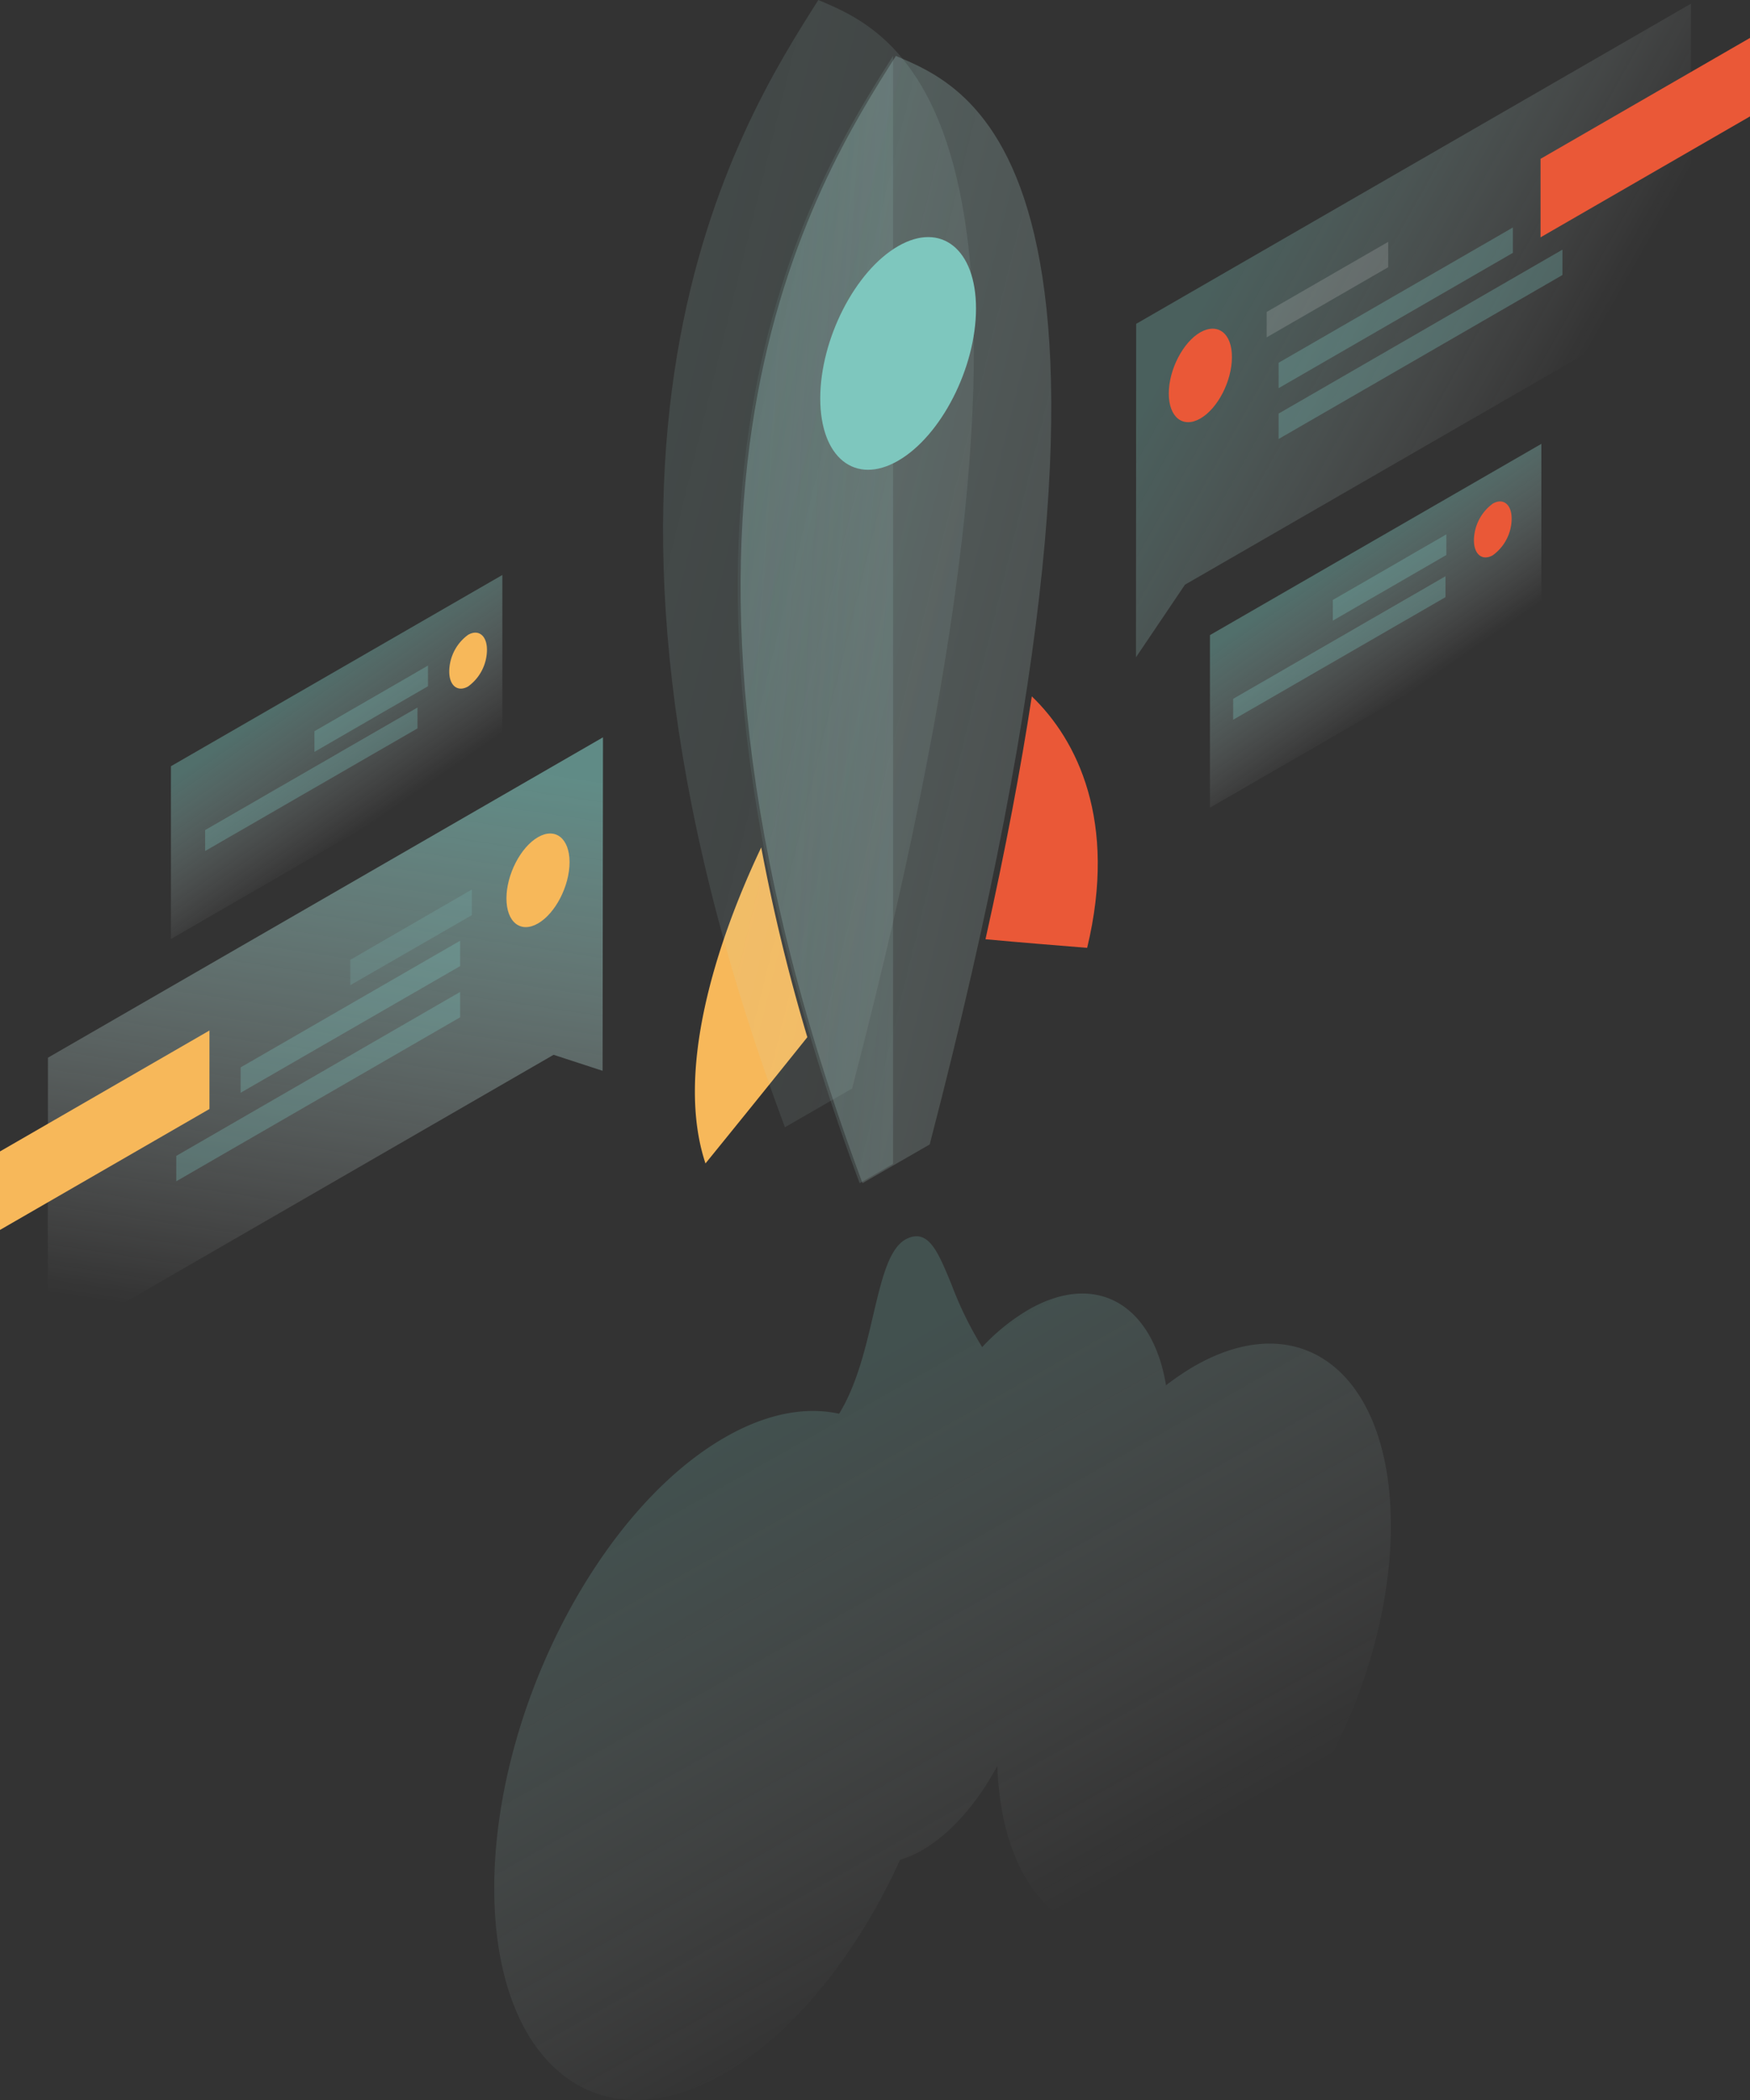 <svg xmlns="http://www.w3.org/2000/svg" xmlns:xlink="http://www.w3.org/1999/xlink" width="200" height="240" viewBox="0 0 200 240">
  <rect x="0" y="0" width="200" height="240" fill="#333333" stroke="none"/>
  <defs>
    <linearGradient id="linear-gradient" x1="-0.451" y1="0.031" x2="1.6" y2="1.01" gradientUnits="objectBoundingBox">
      <stop offset="0" stop-color="#7ec7be"/>
      <stop offset="1" stop-color="#fff" stop-opacity="0"/>
    </linearGradient>
    <linearGradient id="linear-gradient-2" x1="-0.451" y1="0.031" x2="1.599" y2="1.01" xlink:href="#linear-gradient"/>
    <linearGradient id="linear-gradient-3" x1="-0.137" y1="0.244" x2="3.03" y2="1.031" gradientUnits="objectBoundingBox">
      <stop offset="0" stop-color="#7ec7be" stop-opacity="0"/>
      <stop offset="1" stop-color="#fff"/>
    </linearGradient>
    <linearGradient id="linear-gradient-4" x1="0.307" y1="0.203" x2="0.613" y2="0.755" xlink:href="#linear-gradient"/>
    <linearGradient id="linear-gradient-5" x1="0.571" y1="0.015" x2="0.441" y2="0.97" xlink:href="#linear-gradient"/>
    <linearGradient id="linear-gradient-6" x1="0.218" y1="0.313" x2="0.734" y2="0.656" xlink:href="#linear-gradient"/>
    <linearGradient id="linear-gradient-7" x1="0.387" y1="0.322" x2="0.613" y2="0.678" xlink:href="#linear-gradient"/>
    <linearGradient id="linear-gradient-8" x1="0.387" y1="0.322" x2="0.613" y2="0.678" xlink:href="#linear-gradient"/>
  </defs>
  <g id="Illustration_Umsetzung" data-name="Illustration Umsetzung" transform="translate(-0.2 -0.9)">
    <path id="Path" d="M12.851,21.69C8.822,26.726,4.348,32.253,1.21,36.118-2.28,25.625,2.381,10.962,7.581,0A212.9,212.9,0,0,0,12.851,21.69Z" transform="translate(79.616 97.747)" fill="#f7b85a"/>
    <path id="Path-2" data-name="Path" d="M5.294,0c5.176,4.966,9.814,14.241,6.324,28.74C8.479,28.482,4.029,28.131,0,27.756,2.3,17.45,4.029,8.245,5.294,0Z" transform="translate(112.828 80.486)" fill="#ea5837"/>
    <path id="Path-3" data-name="Path" d="M21.612,124.4C50.539,13.234,26.741,3.795,17.747,0,8.753,14.194-15.045,51.109,13.929,128.826Z" transform="translate(84.839 7.294)" opacity="0.4" fill="url(#linear-gradient)"/>
    <path id="Path-4" data-name="Path" d="M21.612,124.4C50.563,13.257,26.765,3.818,17.747,0,8.753,14.194-15.045,51.109,13.929,128.826Z" transform="translate(75.977 0.9)" opacity="0.2" fill="url(#linear-gradient-2)"/>
    <path id="Path-5" data-name="Path" d="M13.929,128.826C-15.045,51.109,8.753,14.194,17.747,0V126.625Z" transform="translate(84.515 7.294)" opacity="0.4" fill="url(#linear-gradient-3)"/>
    <path id="Path-6" data-name="Path" d="M0,18.438c0,6.769,3.982,9.955,8.9,7.121s8.9-10.634,8.9-17.4S13.82-1.8,8.9,1.035,0,11.669,0,18.438Z" transform="translate(93.943 27.996)" fill="#7ec7be"/>
    <path id="Path-7" data-name="Path" d="M46.377,71.274c-4.825,10.611-12.016,19.746-20.05,24.383C11.805,104.043.023,94.58,0,74.53,0,54.48,11.782,31.408,26.3,23.023c4.778-2.764,9.252-3.584,13.117-2.74,2.038-3.326,3.022-7.542,3.888-11.243,1.007-4.263,1.85-7.894,3.958-8.807,2.413-1.054,3.49,1.616,5.013,5.317a41.407,41.407,0,0,0,3.49,7.121,23.16,23.16,0,0,1,5.27-4.263c7.753-4.474,14.218-.609,15.74,8.62a33.127,33.127,0,0,1,3.186-2.155c12.438-7.167,22.509.96,22.509,18.2,0,17.216-10.072,36.985-22.486,44.152-12.063,6.957-21.924-.515-22.486-16.7-2.272,4.216-5.294,7.753-8.643,9.674A12.656,12.656,0,0,1,46.377,71.274Z" transform="translate(56.683 142.187)" opacity="0.2" fill="url(#linear-gradient-4)"/>
    <path id="Path-8" data-name="Path" d="M63.453,0,.023,36.61,0,69.66,57.808,36.282l5.6,1.827Z" transform="translate(5.658 85.168)" opacity="0.6" fill="url(#linear-gradient-5)"/>
    <path id="Path-9" data-name="Path" d="M23.938,8.971V0L0,13.82v8.971Z" transform="translate(0.2 118.672)" fill="#f7b85a"/>
    <path id="Path-10" data-name="Path" d="M13.89,0,0,8.034v2.9L13.89,2.928Z" transform="translate(40.238 102.559)" fill="#7ec7be" opacity="0.2"/>
    <path id="Path-11" data-name="Path" d="M25.086,0,0,14.475v2.9L25.086,2.9Z" transform="translate(27.699 108.413)" fill="#7ec7be" opacity="0.3"/>
    <path id="Path-12" data-name="Path" d="M32.441,0,0,18.738v2.9L32.441,2.9Z" transform="translate(20.344 114.265)" fill="#7ec7be" opacity="0.3"/>
    <path id="Path-13" data-name="Path" d="M0,7.423c0,2.717,1.616,4.005,3.607,2.858s3.607-4.286,3.607-7S5.6-.728,3.607.42,0,4.706,0,7.423Z" transform="translate(58.079 96.156)" fill="#f7b85a"/>
    <path id="Path-14" data-name="Path" d="M.023,36.587,63.429,0l-.023,33.05L5.6,66.4,0,74.7Z" transform="translate(130.025 1.322)" opacity="0.3" fill="url(#linear-gradient-6)"/>
    <path id="Path-15" data-name="Path" d="M23.938,8.971V0L0,13.82v8.971Z" transform="translate(176.262 5.233)" fill="#ea5837"/>
    <path id="Path-16" data-name="Path" d="M0,8.011,13.89,0V2.9L0,10.915Z" transform="translate(144.963 28.539)" fill="#fff" opacity="0.15"/>
    <path id="Path-17" data-name="Path" d="M0,15.459,26.772,0V2.9L0,18.364Z" transform="translate(146.327 26.899)" fill="#7ec7be" opacity="0.3"/>
    <path id="Path-18" data-name="Path" d="M0,18.738,32.441,0V2.9L0,21.643Z" transform="translate(146.327 29.429)" fill="#7ec7be" opacity="0.3"/>
    <path id="Path-19" data-name="Path" d="M7.214,3.268c0,2.717-1.616,5.856-3.607,7S0,10.13,0,7.413s1.616-5.856,3.607-7C5.622-.714,7.238.55,7.214,3.268Z" transform="translate(133.775 38.463)" fill="#ea5837"/>
    <path id="Path-20" data-name="Path" d="M0,21.854,37.875,0V19.722L0,41.576Z" transform="translate(138.481 51.628)" opacity="0.4" fill="url(#linear-gradient-7)"/>
    <path id="Path-21" data-name="Path" d="M12.976,0,0,7.5V9.861l12.976-7.5Z" transform="translate(152.523 61.969)" fill="#7ec7be" opacity="0.3"/>
    <path id="Path-22" data-name="Path" d="M24.266,0,0,14.007V16.4L24.266,2.389Z" transform="translate(141.132 66.758)" fill="#7ec7be" opacity="0.3"/>
    <path id="Path-23" data-name="Path" d="M0,4.439c0,1.616.96,2.389,2.155,1.71A5.2,5.2,0,0,0,4.31,1.957C4.31.34,3.349-.433,2.155.247A5.274,5.274,0,0,0,0,4.439Z" transform="translate(168.649 58.209)" fill="#ea5837"/>
    <path id="Path-24" data-name="Path" d="M0,21.854,37.875,0V19.722L0,41.6Z" transform="translate(19.735 66.614)" opacity="0.4" fill="url(#linear-gradient-8)"/>
    <path id="Path-25" data-name="Path" d="M12.976,0,0,7.5V9.861l12.976-7.5Z" transform="translate(36.136 76.966)" fill="#7ec7be" opacity="0.3"/>
    <path id="Path-26" data-name="Path" d="M24.266,0,0,14.007V16.4L24.266,2.389Z" transform="translate(23.646 81.757)" fill="#7ec7be" opacity="0.3"/>
    <path id="Path-27" data-name="Path" d="M0,4.439c0,1.616.96,2.389,2.155,1.71A5.2,5.2,0,0,0,4.31,1.957C4.31.34,3.349-.433,2.155.247A5.239,5.239,0,0,0,0,4.439Z" transform="translate(51.542 73.204)" fill="#f7b85a"/>
  </g>
</svg>
